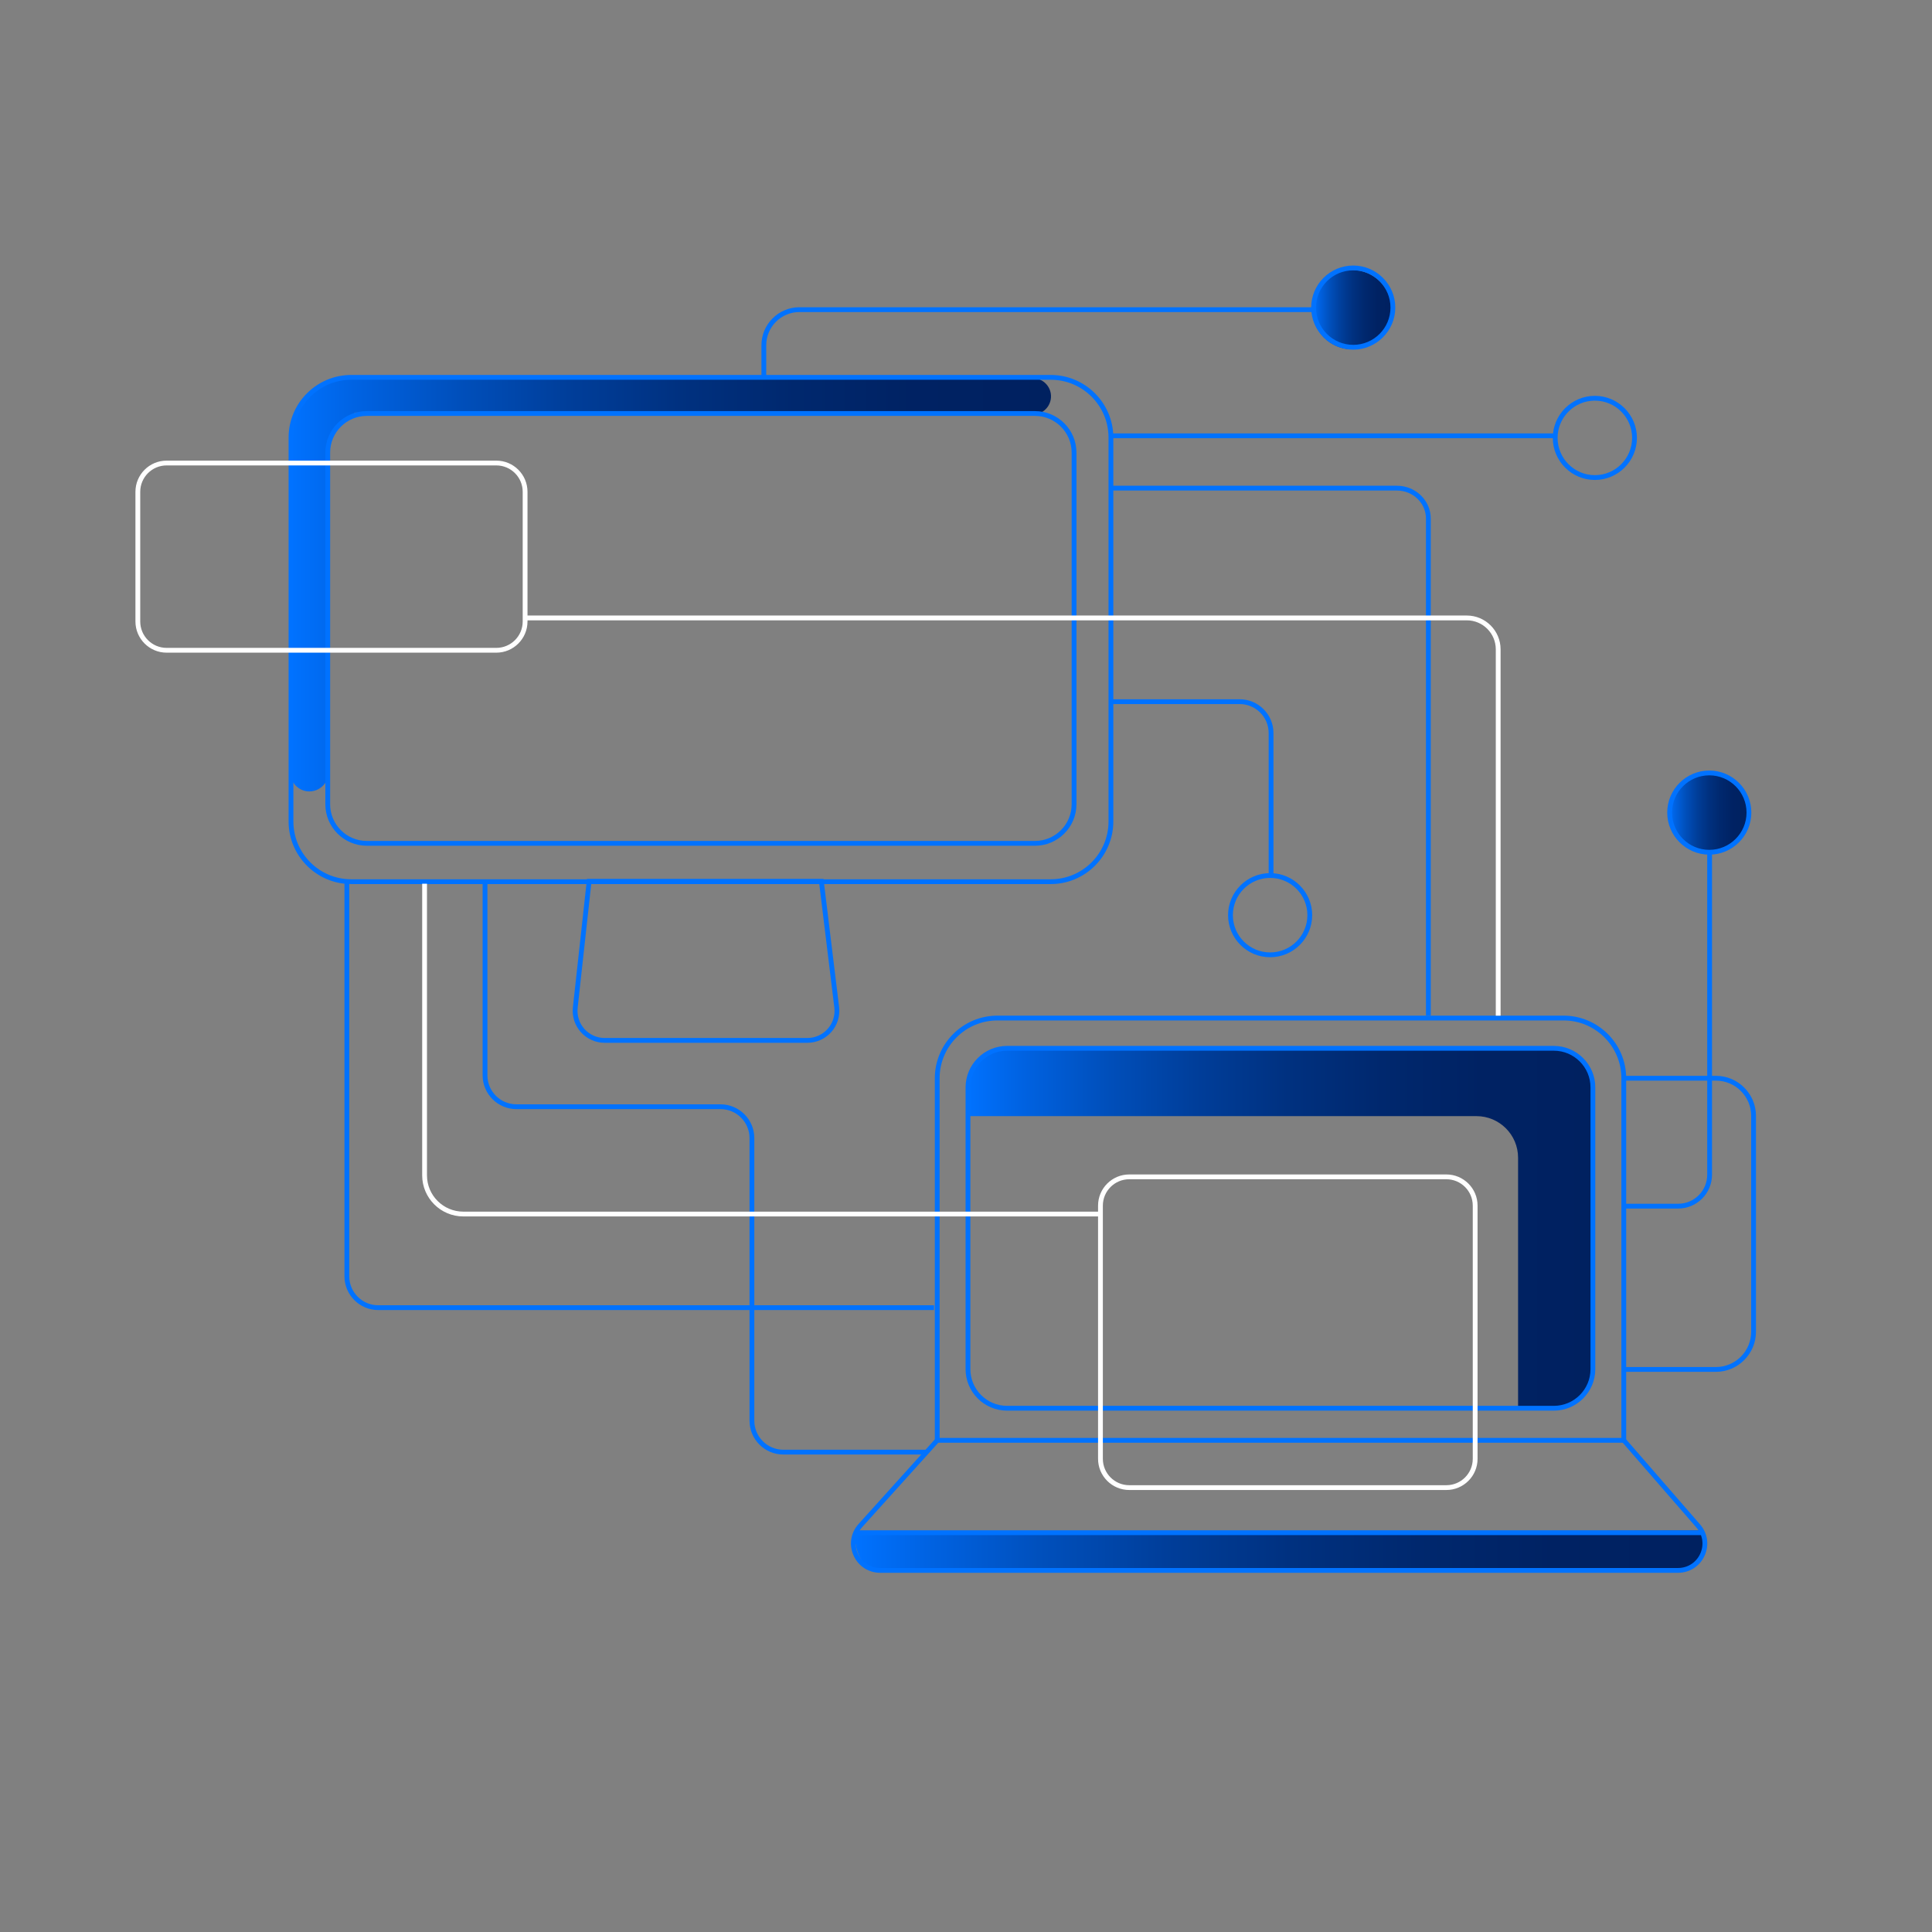 <svg width="244" height="244" viewBox="0 0 244 244" fill="none" xmlns="http://www.w3.org/2000/svg">
<rect x="0" y="0" width="244" height="244" fill="#808080" stroke="none"/>
<path d="M170.757 44.114C173.523 44.114 175.766 41.872 175.766 39.106C175.766 36.34 173.523 34.097 170.757 34.097C167.991 34.097 165.748 36.34 165.748 39.106C165.748 41.872 167.991 44.114 170.757 44.114Z" fill="url(#paint0_linear_17_5362)"/>
<path d="M215.656 107.686C218.422 107.686 220.665 105.444 220.665 102.677C220.665 99.911 218.422 97.669 215.656 97.669C212.89 97.669 210.648 99.911 210.648 102.677C210.648 105.444 212.89 107.686 215.656 107.686Z" fill="url(#paint1_linear_17_5362)"/>
<path d="M36.669 97.541L36.752 53.803L36.806 53.553C37.421 50.698 39.637 48.459 42.485 47.814L47.567 47.614L130.449 47.765C131.869 47.768 132.944 49.048 132.702 50.447C132.512 51.547 131.555 52.35 130.438 52.347L44.842 52.103L42.661 53.895L41.604 55.657L41.476 97.546C41.476 99.648 38.969 100.737 37.432 99.303C36.944 98.848 36.668 98.209 36.669 97.542L36.669 97.541Z" fill="url(#paint2_linear_17_5362)"/>
<path d="M109.636 198.066L213.183 198.331L214.109 197.644C214.997 196.987 215.427 195.878 215.215 194.794L214.923 193.307L108.05 193.506L108.02 193.893C107.913 195.291 108.383 196.673 109.321 197.717L109.636 198.066V198.066Z" fill="url(#paint3_linear_17_5362)"/>
<path d="M126.485 132.401L196.235 132.45L196.733 132.465C198.398 132.516 199.898 133.483 200.632 134.978L200.844 135.409L201.043 137.987L201.197 173.655L199.699 176.564L197.474 177.841H191.724V146.216C191.724 143.314 189.371 140.961 186.469 140.961H122.127L122.281 136.662C122.31 135.854 122.626 135.082 123.173 134.485L124.507 133.03L126.485 132.401H126.485Z" fill="url(#paint4_linear_17_5362)"/>
<path d="M170.905 44.158C167.976 44.158 165.593 41.776 165.593 38.847C165.593 35.918 167.976 33.535 170.905 33.535C173.833 33.535 176.216 35.918 176.216 38.847C176.216 41.776 173.833 44.158 170.905 44.158ZM170.905 34.141C168.31 34.141 166.199 36.252 166.199 38.847C166.199 41.442 168.31 43.553 170.905 43.553C173.499 43.553 175.61 41.442 175.61 38.847C175.61 36.252 173.499 34.141 170.905 34.141Z" fill="#0072FF"/>
<path d="M160.41 120.893C157.481 120.893 155.098 118.51 155.098 115.581C155.098 112.653 157.481 110.27 160.41 110.27C163.338 110.27 165.721 112.653 165.721 115.581C165.721 118.51 163.338 120.893 160.41 120.893ZM160.41 110.876C157.815 110.876 155.704 112.986 155.704 115.581C155.704 118.175 157.815 120.287 160.41 120.287C163.004 120.287 165.115 118.176 165.115 115.581C165.115 112.986 163.004 110.876 160.41 110.876Z" fill="#0072FF"/>
<path d="M201.421 60.616C198.492 60.616 196.109 58.233 196.109 55.304C196.109 52.376 198.492 49.993 201.421 49.993C204.349 49.993 206.732 52.376 206.732 55.304C206.732 58.233 204.349 60.616 201.421 60.616ZM201.421 50.598C198.826 50.598 196.715 52.709 196.715 55.304C196.715 57.899 198.826 60.01 201.421 60.01C204.015 60.01 206.126 57.899 206.126 55.304C206.126 52.709 204.015 50.598 201.421 50.598Z" fill="#0072FF"/>
<path d="M215.873 107.937C212.944 107.937 210.561 105.554 210.561 102.626C210.561 99.697 212.944 97.314 215.873 97.314C218.801 97.314 221.184 99.697 221.184 102.626C221.184 105.554 218.801 107.937 215.873 107.937ZM215.873 97.92C213.278 97.92 211.167 100.031 211.167 102.626C211.167 105.22 213.278 107.331 215.873 107.331C218.467 107.331 220.578 105.22 220.578 102.626C220.578 100.031 218.467 97.92 215.873 97.92Z" fill="#0072FF"/>
<path d="M132.703 111.653H44.352C39.994 111.653 36.448 108.108 36.448 103.749V55.259C36.448 50.901 39.994 47.355 44.352 47.355H132.703C137.061 47.355 140.606 50.901 140.606 55.259V103.749C140.606 108.108 137.061 111.653 132.703 111.653ZM44.352 47.961C40.328 47.961 37.054 51.235 37.054 55.259V103.749C37.054 107.774 40.328 111.047 44.352 111.047H132.703C136.727 111.047 140 107.774 140 103.749V55.259C140 51.235 136.727 47.961 132.703 47.961H44.352Z" fill="#0072FF"/>
<path d="M130.711 106.813H46.326C43.438 106.813 41.089 104.463 41.089 101.575V57.157C41.089 54.269 43.438 51.919 46.326 51.919H130.711C133.599 51.919 135.949 54.269 135.949 57.157V101.575C135.949 104.463 133.599 106.813 130.711 106.813L130.711 106.813ZM46.326 52.525C43.772 52.525 41.694 54.603 41.694 57.157V101.575C41.694 104.129 43.772 106.207 46.326 106.207H130.711C133.265 106.207 135.343 104.129 135.343 101.575V57.157C135.343 54.603 133.265 52.525 130.711 52.525L46.326 52.525Z" fill="#0072FF"/>
<path d="M205.377 182.208H118.062V136.174C118.062 131.816 121.608 128.27 125.966 128.27H197.474C201.832 128.27 205.377 131.816 205.377 136.174V182.208H205.377ZM118.668 181.602H204.771V136.174C204.771 132.15 201.497 128.876 197.474 128.876H125.966C121.942 128.876 118.668 132.15 118.668 136.174V181.602H118.668Z" fill="#0072FF"/>
<path d="M196.239 178.155H127.185C124.297 178.155 121.947 175.805 121.947 172.917V137.33C121.947 134.442 124.297 132.092 127.185 132.092H196.239C199.127 132.092 201.477 134.442 201.477 137.33V172.917C201.477 175.806 199.127 178.155 196.239 178.155ZM127.185 132.698C124.631 132.698 122.553 134.776 122.553 137.33V172.917C122.553 175.471 124.631 177.549 127.185 177.549H196.239C198.793 177.549 200.871 175.472 200.871 172.917V137.33C200.871 134.776 198.793 132.698 196.239 132.698H127.185Z" fill="#0072FF"/>
<path d="M101.968 131.699H76.363C75.218 131.699 74.123 131.21 73.358 130.357C72.594 129.504 72.227 128.362 72.352 127.224L74.132 111.002H104.001L105.973 127.176C106.113 128.322 105.754 129.475 104.989 130.339C104.223 131.203 103.122 131.699 101.968 131.699ZM74.675 111.608L72.954 127.29C72.848 128.258 73.16 129.228 73.81 129.953C74.459 130.677 75.39 131.093 76.363 131.093H101.968C102.949 131.093 103.885 130.672 104.535 129.937C105.185 129.203 105.49 128.223 105.372 127.249L103.465 111.608H74.675H74.675Z" fill="#0072FF"/>
<path d="M211.925 198.634H111.165C109.687 198.634 108.396 197.795 107.796 196.444C107.195 195.094 107.437 193.574 108.426 192.477L118.141 181.702L118.591 182.108L108.876 192.883C108.05 193.8 107.847 195.07 108.349 196.198C108.851 197.327 109.93 198.028 111.165 198.028H211.926C213.149 198.028 214.223 197.337 214.73 196.224C215.237 195.112 215.054 193.847 214.252 192.925L204.847 182.104L205.304 181.706L214.709 192.527C215.669 193.631 215.888 195.144 215.281 196.476C214.675 197.807 213.389 198.634 211.926 198.634H211.925Z" fill="#0072FF"/>
<path d="M214.856 193.269H108.049V193.875H214.856V193.269Z" fill="#0072FF"/>
<path d="M117.963 165.454H47.772C45.418 165.454 43.503 163.539 43.503 161.186V111.351H44.109V161.186C44.109 163.206 45.752 164.849 47.772 164.849H117.963V165.455L117.963 165.454Z" fill="#0072FF"/>
<path d="M116.983 183.697H98.929C96.575 183.697 94.66 181.782 94.66 179.428V143.738C94.66 141.718 93.017 140.075 90.997 140.075H65.221C62.867 140.075 60.952 138.16 60.952 135.806V111.616H61.558V135.806C61.558 137.826 63.201 139.469 65.221 139.469H90.998C93.351 139.469 95.266 141.384 95.266 143.737V179.428C95.266 181.447 96.909 183.091 98.929 183.091H116.983V183.697Z" fill="#0072FF"/>
<path d="M180.698 128.272H180.092V65.493C180.092 63.541 178.449 61.952 176.429 61.952H140.21V61.346H176.429C178.783 61.346 180.698 63.207 180.698 65.493L180.698 128.272Z" fill="#0072FF"/>
<path d="M189.515 128.272H188.909V82.006C188.909 79.987 187.266 78.344 185.246 78.344H66.459V77.737H185.246C187.6 77.737 189.515 79.653 189.515 82.006V128.272V128.272Z" fill="white"/>
<path d="M211.948 152.632H205.338V152.027H211.948C213.967 152.027 215.611 150.384 215.611 148.364V107.65H216.216V148.364C216.216 150.718 214.302 152.632 211.948 152.632L211.948 152.632Z" fill="#0072FF"/>
<path d="M160.831 110.559H160.225V92.581C160.225 90.561 158.582 88.918 156.563 88.918H140.397V88.312H156.563C158.916 88.312 160.831 90.227 160.831 92.581V110.558L160.831 110.559Z" fill="#0072FF"/>
<path d="M216.708 173.253H205.34V172.648H216.708C219.165 172.648 221.164 170.649 221.164 168.192V140.933C221.164 138.476 219.165 136.477 216.708 136.477H205.075V135.871H216.708C219.499 135.871 221.77 138.142 221.77 140.933V168.192C221.77 170.983 219.499 173.253 216.708 173.253Z" fill="#0072FF"/>
<path d="M96.771 47.791H96.165V43.6C96.165 40.955 98.317 38.803 100.962 38.803H165.734V39.409H100.962C98.651 39.409 96.771 41.289 96.771 43.6V47.792V47.791Z" fill="#0072FF"/>
<path d="M138.718 153.629H58.515C55.65 153.629 53.319 151.3 53.319 148.438V111.607H53.925V148.438C53.925 150.967 55.984 153.024 58.515 153.024H138.718V153.63L138.718 153.629Z" fill="white"/>
<path d="M196.516 54.737H140.171V55.343H196.516V54.737Z" fill="#0072FF"/>
<path d="M62.682 82.428H21.043C18.872 82.428 17.105 80.662 17.105 78.49V62.112C17.105 59.94 18.872 58.174 21.043 58.174H62.682C64.854 58.174 66.62 59.94 66.62 62.112V78.49C66.62 80.662 64.854 82.428 62.682 82.428ZM21.043 58.78C19.206 58.78 17.711 60.274 17.711 62.112V78.49C17.711 80.328 19.206 81.823 21.043 81.823H62.682C64.52 81.823 66.014 80.328 66.014 78.49V62.112C66.014 60.274 64.52 58.78 62.682 58.78H21.043Z" fill="white"/>
<path d="M182.669 188.178H142.616C140.445 188.178 138.678 186.412 138.678 184.24V152.264C138.678 150.092 140.445 148.326 142.616 148.326H182.669C184.841 148.326 186.607 150.092 186.607 152.264V184.24C186.607 186.412 184.841 188.178 182.669 188.178ZM142.616 148.932C140.779 148.932 139.284 150.426 139.284 152.264V184.24C139.284 186.078 140.779 187.572 142.616 187.572H182.669C184.506 187.572 186.001 186.078 186.001 184.24V152.264C186.001 150.426 184.506 148.932 182.669 148.932H142.616Z" fill="white"/>
<defs>
<linearGradient id="paint0_linear_17_5362" x1="165.748" y1="39.106" x2="175.766" y2="39.106" gradientUnits="userSpaceOnUse">
<stop stop-color="#0072FF"/>
<stop offset="0.084" stop-color="#0063E3"/>
<stop offset="0.223" stop-color="#004FBB"/>
<stop offset="0.366" stop-color="#003E9A"/>
<stop offset="0.512" stop-color="#003180"/>
<stop offset="0.663" stop-color="#00286E"/>
<stop offset="0.822" stop-color="#002263"/>
<stop offset="1" stop-color="#002160"/>
</linearGradient>
<linearGradient id="paint1_linear_17_5362" x1="210.648" y1="102.677" x2="220.665" y2="102.677" gradientUnits="userSpaceOnUse">
<stop stop-color="#0072FF"/>
<stop offset="0.084" stop-color="#0063E3"/>
<stop offset="0.223" stop-color="#004FBB"/>
<stop offset="0.366" stop-color="#003E9A"/>
<stop offset="0.512" stop-color="#003180"/>
<stop offset="0.663" stop-color="#00286E"/>
<stop offset="0.822" stop-color="#002263"/>
<stop offset="1" stop-color="#002160"/>
</linearGradient>
<linearGradient id="paint2_linear_17_5362" x1="36.669" y1="73.784" x2="132.736" y2="73.784" gradientUnits="userSpaceOnUse">
<stop stop-color="#0072FF"/>
<stop offset="0.084" stop-color="#0063E3"/>
<stop offset="0.223" stop-color="#004FBB"/>
<stop offset="0.366" stop-color="#003E9A"/>
<stop offset="0.512" stop-color="#003180"/>
<stop offset="0.663" stop-color="#00286E"/>
<stop offset="0.822" stop-color="#002263"/>
<stop offset="1" stop-color="#002160"/>
</linearGradient>
<linearGradient id="paint3_linear_17_5362" x1="108.005" y1="195.819" x2="215.268" y2="195.819" gradientUnits="userSpaceOnUse">
<stop stop-color="#0072FF"/>
<stop offset="0.084" stop-color="#0063E3"/>
<stop offset="0.223" stop-color="#004FBB"/>
<stop offset="0.366" stop-color="#003E9A"/>
<stop offset="0.512" stop-color="#003180"/>
<stop offset="0.663" stop-color="#00286E"/>
<stop offset="0.822" stop-color="#002263"/>
<stop offset="1" stop-color="#002160"/>
</linearGradient>
<linearGradient id="paint4_linear_17_5362" x1="122.127" y1="155.121" x2="201.197" y2="155.121" gradientUnits="userSpaceOnUse">
<stop stop-color="#0072FF"/>
<stop offset="0.084" stop-color="#0063E3"/>
<stop offset="0.223" stop-color="#004FBB"/>
<stop offset="0.366" stop-color="#003E9A"/>
<stop offset="0.512" stop-color="#003180"/>
<stop offset="0.663" stop-color="#00286E"/>
<stop offset="0.822" stop-color="#002263"/>
<stop offset="1" stop-color="#002160"/>
</linearGradient>
</defs>
</svg>
